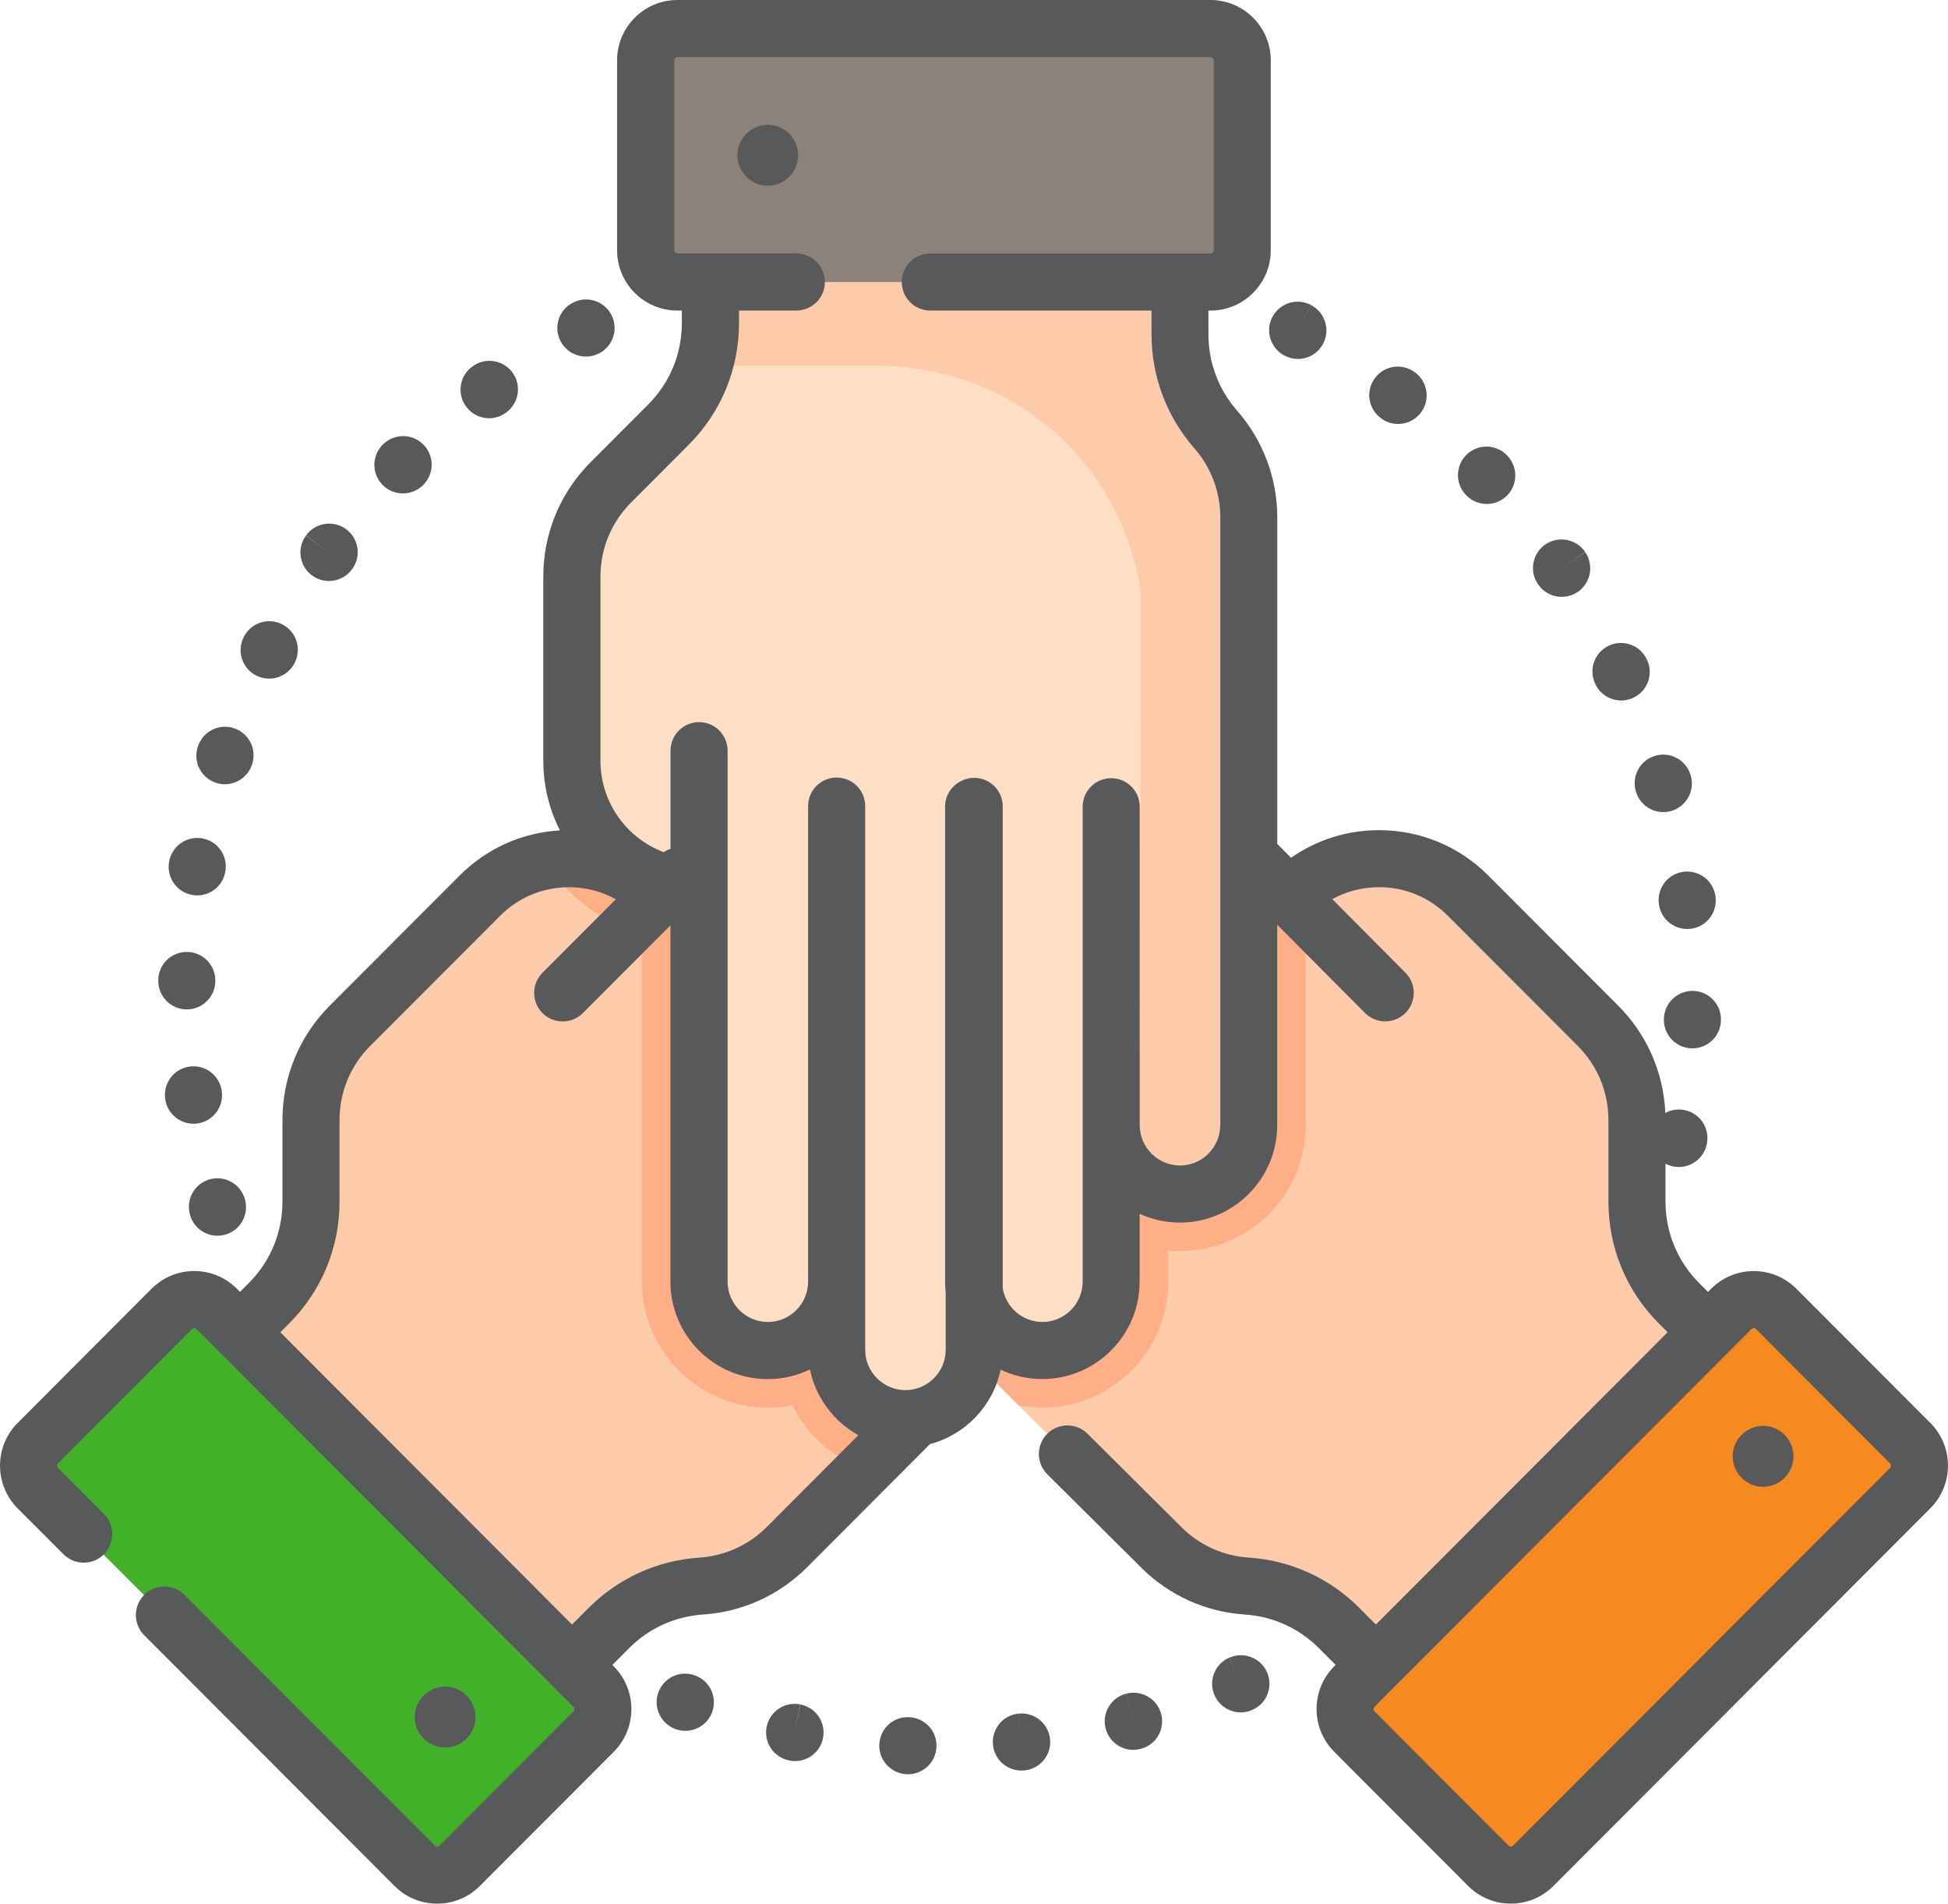 <?xml version="1.0" encoding="UTF-8"?><svg id="a" xmlns="http://www.w3.org/2000/svg" viewBox="0 0 512 500.25"><defs><style>.b{fill:#ffae85;}.c{fill:#8c8279;}.d{fill:#fecbaa;}.e{fill:#fedfc5;}.f{fill:#f6891f;}.g{fill:#43b02a;}.h{fill:#58595b;}</style></defs><path class="d" d="M305.03,406.57l-112.92-112.92c-7.08-7.08-7.09-18.53-.02-25.59,2.79-2.79,6.28-4.48,9.91-5.05,5.53-.89,11.41,.8,15.68,5.07l-29.08-29.07c-3.54-3.54-5.31-8.17-5.31-12.79,0-.96,.08-1.93,.23-2.89,.58-3.63,2.27-7.11,5.06-9.91s6.19-4.44,9.77-5.04c4.88-.81,10.01,.38,14.1,3.57l-11.07-11.07c-3.54-3.54-5.31-8.18-5.31-12.81,0-.98,.08-1.97,.24-2.94,.58-3.61,2.26-7.07,5.04-9.85s6.28-4.48,9.92-5.05c5.53-.89,11.41,.8,15.68,5.08l12.67,12.67c-4.27-4.27-5.97-10.16-5.08-15.68,.57-3.63,2.25-7.11,5.05-9.91,7.06-7.05,18.52-7.05,25.59,.02l73.38,73.39,.21-.29c3.72-3.72,8.1-6.36,12.78-7.94,11.54-3.89,24.82-1.23,34.03,7.98l34.22,34.22c6.58,6.58,10.27,15.49,10.28,24.78l.02,21.41c0,10,3.99,19.6,11.07,26.69l7.63,7.63-87.28,87.27-9.75-9.75c-6.48-6.48-15.11-10.39-24.25-10.99-8.5-.56-16.49-4.18-22.52-10.21Z"/><path class="f" d="M355.88,443.19l99.06-99.06c3.27-3.27,8.56-3.27,11.82,0l35.28,35.28c3.26,3.27,3.26,8.55,0,11.82l-99.06,99.06c-3.27,3.26-8.55,3.26-11.82,0l-35.28-35.28c-3.27-3.26-3.27-8.55,0-11.82Z"/><path class="d" d="M206.95,406.59l112.92-112.92c7.08-7.08,7.08-18.53,.02-25.59-2.79-2.8-6.28-4.48-9.91-5.06-5.53-.89-11.41,.8-15.69,5.08l29.08-29.08c3.54-3.54,5.31-8.17,5.31-12.79,0-.96-.07-1.93-.23-2.89-.58-3.63-2.27-7.11-5.06-9.91-2.76-2.77-6.19-4.44-9.77-5.04-4.88-.81-10.01,.38-14.1,3.56l11.07-11.07c3.54-3.54,5.31-8.18,5.31-12.8,0-.98-.08-1.97-.24-2.94-.58-3.61-2.26-7.07-5.04-9.85-2.79-2.79-6.28-4.48-9.92-5.05-5.53-.89-11.41,.8-15.69,5.07l-12.67,12.67c4.27-4.27,5.97-10.15,5.08-15.68-.57-3.62-2.25-7.11-5.05-9.91-7.06-7.06-18.52-7.05-25.59,.02l-73.39,73.39-.21-.29c-3.72-3.72-8.1-6.36-12.78-7.94-11.54-3.89-24.82-1.23-34.03,7.98l-34.21,34.22c-6.58,6.58-10.27,15.49-10.28,24.78l-.02,21.41c0,10.01-3.98,19.6-11.07,26.69l-7.63,7.63,87.27,87.27,9.75-9.75c6.48-6.48,15.11-10.39,24.25-10.99,8.49-.56,16.49-4.19,22.52-10.21Z"/><path class="g" d="M156.11,443.2l-99.06-99.06c-3.27-3.27-8.56-3.27-11.82,0l-35.28,35.28c-3.26,3.26-3.26,8.55,0,11.82l99.06,99.06c3.27,3.27,8.55,3.27,11.82,0l35.28-35.28c3.26-3.27,3.26-8.56,0-11.82Z"/><path class="e" d="M328.21,135.96v159.7c0,10.01-8.09,18.11-18.08,18.11-3.95,0-7.61-1.27-10.58-3.43-4.54-3.28-7.5-8.63-7.5-14.68v41.12c0,5-2.02,9.53-5.29,12.8-.68,.68-1.42,1.31-2.21,1.88-2.98,2.16-6.63,3.43-10.58,3.43s-7.52-1.24-10.47-3.35c-4.02-2.87-6.81-7.34-7.45-12.49v15.65c0,5-2.03,9.54-5.3,12.81-.69,.7-1.45,1.34-2.25,1.91-2.96,2.14-6.6,3.4-10.53,3.4s-7.61-1.27-10.59-3.44c-4.54-3.28-7.5-8.63-7.5-14.68v-17.92c0,6.04-2.96,11.4-7.5,14.68-2.97,2.16-6.62,3.43-10.58,3.43-9.98,0-18.08-8.11-18.08-18.11v-103.79l-.35,.06c-5.26,0-10.23-1.23-14.65-3.42-10.91-5.41-18.42-16.68-18.42-29.7v-48.39c0-9.3,3.69-18.21,10.25-24.79l15.12-15.15c7.07-7.08,11.04-16.68,11.04-26.7v-10.79h123.43v13.79c0,9.17,3.34,18.03,9.38,24.92,5.61,6.4,8.7,14.62,8.7,23.14Z"/><path class="b" d="M319.89,268.07c-2.79-2.8-6.28-4.48-9.91-5.06-5.53-.89-11.41,.8-15.68,5.08l29.08-29.08c3.54-3.54,5.31-8.17,5.31-12.79,0-.96-.08-1.93-.23-2.89-.58-3.64-2.26-7.11-5.05-9.91s-6.2-4.44-9.77-5.04c-4.87-.81-10,.38-14.1,3.56l11.07-11.07c3.54-3.54,5.31-8.18,5.31-12.8,0-.98-.08-1.97-.24-2.94-.58-3.61-2.26-7.07-5.04-9.85s-6.28-4.48-9.92-5.05c-5.53-.89-11.41,.8-15.68,5.07l-12.67,12.67c4.27-4.27,5.97-10.15,5.07-15.68-.57-3.62-2.25-7.11-5.05-9.91-7.06-7.06-18.52-7.05-25.59,.02l-73.39,73.39-.21-.29c-3.72-3.72-8.1-6.36-12.78-7.94-5.54-1.87-11.47-2.21-17.17-1.06,4.59,6.93,11,12.68,18.82,16.56,2.17,1.07,4.39,1.98,6.66,2.71v91c0,18.26,14.84,33.11,33.08,33.11,2.19,0,4.36-.21,6.46-.63,2.36,4.81,5.86,9.05,10.29,12.25,2.75,2,5.74,3.53,8.89,4.59l92.43-92.43c7.08-7.07,7.09-18.52,.02-25.59Z"/><path class="b" d="M343.2,295.65v-63.86c-1.55,1.09-3.03,2.32-4.42,3.71l-.2,.29-73.39-73.39c-7.07-7.07-18.54-7.08-25.59-.02-2.8,2.8-4.48,6.28-5.06,9.91-.89,5.53,.81,11.41,5.08,15.68l-12.67-12.67c-4.28-4.28-10.15-5.96-15.68-5.07-3.64,.57-7.13,2.26-9.92,5.05s-4.46,6.25-5.04,9.85c-.16,.97-.25,1.96-.24,2.94,0,4.62,1.77,9.27,5.31,12.8l11.07,11.07c-4.1-3.19-9.23-4.38-14.1-3.56-3.58,.59-7.01,2.27-9.77,5.04s-4.48,6.27-5.05,9.91c-.16,.96-.23,1.93-.23,2.89,0,4.62,1.77,9.26,5.31,12.79l29.08,29.08c-4.28-4.28-10.15-5.97-15.68-5.08-3.62,.57-7.11,2.26-9.91,5.05-7.06,7.07-7.05,18.52,.02,25.59l75.65,75.65c2.03,.39,4.11,.58,6.21,.58,7.01,0,13.71-2.17,19.35-6.26,1.44-1.04,2.8-2.2,4.04-3.44,6.25-6.24,9.68-14.55,9.68-23.41v-8.15c1.02,.09,2.05,.14,3.08,.14,18.24,0,33.08-14.86,33.08-33.11Z"/><path class="e" d="M328.21,135.96v159.7c0,10.01-8.09,18.11-18.08,18.11-.27,0-.56,0-.85-.02-3.61-.17-6.96-1.4-9.71-3.4-.01,0-.01-.01-.02-.01-4.54-3.28-7.5-8.63-7.5-14.68v41.12c0,5-2.02,9.53-5.29,12.8-.68,.68-1.42,1.31-2.21,1.88-2.98,2.16-6.63,3.43-10.58,3.43s-7.52-1.24-10.47-3.35c-4.02-2.87-6.81-7.34-7.45-12.49v15.65c0,5-2.03,9.54-5.3,12.81-.69,.7-1.45,1.34-2.25,1.91-2.96,2.14-6.6,3.4-10.53,3.4s-7.61-1.27-10.59-3.44c-4.54-3.28-7.5-8.63-7.5-14.68v-17.92c0,6.04-2.96,11.4-7.5,14.68-2.97,2.16-6.62,3.43-10.58,3.43-9.98,0-18.08-8.11-18.08-18.11v-103.79l-.35,.06c-5.26,0-10.23-1.23-14.65-3.42-10.91-5.41-18.42-16.68-18.42-29.7v-48.39c0-9.3,3.69-18.21,10.25-24.79l15.12-15.15c4.37-4.38,7.56-9.72,9.35-15.54,1.12-3.6,1.69-7.39,1.69-11.16v-10.79h123.43v13.79c0,3.09,.33,6.35,1.19,9.33,1.44,5.73,4.24,11.08,8.19,15.59,5.56,6.35,8.7,14.68,8.7,23.14Z"/><path class="d" d="M328.21,135.96v159.7c0,10.01-8.09,18.11-18.08,18.11-.27,0-.56,0-.85-.02-3.61-.17-6.96-1.4-9.71-3.4l.31-153.89c0-.93-.21-2.4-.6-4.27-6.9-33.61-35.27-56.13-69.58-56.13h-44.68c1.12-3.6,1.69-7.39,1.69-11.16v-10.79h123.43v13.79c0,3.09,.33,6.35,1.19,9.33,1.44,5.73,4.24,11.08,8.19,15.59,5.56,6.35,8.7,14.68,8.7,23.14Z"/><path class="c" d="M318.15,74.11H178.05c-4.61,0-8.36-3.74-8.36-8.36V15.86c0-4.62,3.74-8.36,8.36-8.36h140.1c4.61,0,8.36,3.74,8.36,8.36v49.89c0,4.62-3.74,8.36-8.36,8.36Z"/><path class="h" d="M210.36,447.89l-1.5,7.35,1.45-7.36c-4.06-.8-8.01,1.84-8.81,5.91-.8,4.07,1.84,8.01,5.91,8.81,.01,0,.12,.02,.14,.03,.48,.09,.95,.14,1.42,.14,3.53,0,6.67-2.5,7.36-6.09,.78-4.07-1.89-8-5.96-8.78Z"/><path class="h" d="M267.7,450.3l.75,7.46-.77-7.46c-4.12,.42-7.12,4.11-6.69,8.23,.39,3.86,3.65,6.73,7.45,6.73,.26,0,.52-.02,.78-.04l.21-.02c4.1-.48,7.01-4.18,6.55-8.28-.46-4.1-4.17-7.05-8.27-6.62Z"/><path class="h" d="M238.99,451.24h-.11c-4.13-.19-7.59,3.02-7.77,7.16-.18,4.14,3.07,7.64,7.2,7.83,.12,0,.23,0,.35,0,3.98,0,7.3-3.14,7.48-7.16,.19-4.14-3.01-7.64-7.15-7.83Z"/><path class="h" d="M182.66,440.27l-.09-.04c-3.9-1.4-8.15,.64-9.55,4.54-1.4,3.9,.67,8.21,4.57,9.61,.84,.3,1.7,.44,2.54,.44,3.07,0,5.96-1.9,7.06-4.96,1.4-3.9-.62-8.2-4.52-9.59Z"/><path class="h" d="M296.01,445.05l1.85,7.27-1.87-7.26c-4.01,1.03-6.43,5.12-5.39,9.13,.87,3.38,3.92,5.63,7.26,5.63,.62,0,1.25-.08,1.88-.24,.03,0,.16-.04,.2-.05,3.98-1.09,6.31-5.18,5.25-9.16-1.06-3.98-5.17-6.36-9.16-5.32Z"/><path class="h" d="M323.12,435.59l2.97,6.88-3-6.88c-3.8,1.66-5.54,6.07-3.88,9.87,1.23,2.82,3.99,4.51,6.88,4.51,1,0,2.02-.2,2.99-.62,.03-.02,.15-.07,.18-.08,3.76-1.7,5.42-6.11,3.74-9.88-1.68-3.77-6.11-5.46-9.89-3.8Z"/><path class="h" d="M154.01,93.7c1.2,0,2.43-.29,3.55-.89,3.66-1.95,5.04-6.49,3.09-10.15-1.95-3.65-6.49-5.04-10.14-3.09l-.09,.05c-3.65,1.95-4.99,6.47-3.04,10.12,1.34,2.52,3.95,3.95,6.64,3.95Z"/><path class="h" d="M67.25,177.47c1.11,.58,2.3,.86,3.48,.86,2.7,0,5.31-1.46,6.65-4.02l.13-.26c1.83-3.72,.3-8.21-3.42-10.04-3.69-1.82-8.15-.32-10,3.35-1.91,3.66-.5,8.19,3.16,10.11Z"/><path class="h" d="M56.7,205.68c.8,.27,1.61,.4,2.41,.4,3.12,0,6.04-1.97,7.1-5.1l.1-.3c1.22-3.96-1-8.16-4.96-9.37-3.93-1.21-8.09,.97-9.35,4.88-1.32,3.92,.79,8.17,4.71,9.49Z"/><path class="h" d="M82.05,151.23c1.33,.97,2.88,1.44,4.41,1.44,2.32,0,4.61-1.07,6.07-3.09l.1-.13c2.41-3.37,1.62-8.04-1.74-10.45-3.36-2.41-8.05-1.64-10.46,1.72l6.04,4.45-6.07-4.41c-2.44,3.35-1.7,8.04,1.65,10.48Z"/><path class="h" d="M128.55,109.9c1.57,0,3.16-.5,4.52-1.53,3.34-2.45,4.07-7.14,1.62-10.48-2.45-3.34-7.14-4.07-10.48-1.62l-.19,.14c-3.3,2.5-3.95,7.22-1.45,10.52,1.48,1.95,3.71,2.97,5.98,2.97Z"/><path class="h" d="M50,319.43c.99,3.22,3.95,5.29,7.16,5.29,.73,0,1.48-.11,2.21-.34,3.94-1.21,6.16-5.38,4.98-9.32-1.13-3.94-5.21-6.25-9.18-5.17-4,1.09-6.35,5.21-5.26,9.21,.02,.08,.07,.25,.1,.33Z"/><path class="h" d="M105.89,129.66c1.95,0,3.9-.75,5.37-2.25,2.93-2.93,2.93-7.68,0-10.61s-7.68-2.93-10.61,0l-.12,.12c-2.9,2.96-2.84,7.7,.12,10.6,1.46,1.43,3.35,2.14,5.25,2.14Z"/><path class="h" d="M58.29,286.73c-.53-4.07-4.25-6.96-8.33-6.48-4.11,.49-7.05,4.22-6.56,8.34l.04,.3c.55,3.73,3.75,6.4,7.41,6.4,.36,0,.73-.03,1.1-.08,4.08-.59,6.91-4.39,6.34-8.47Z"/><path class="h" d="M48.87,265.25c.08,0,.15,0,.23,0,4.04,0,7.38-3.21,7.49-7.28v-.32c0-4.14-3.35-7.5-7.49-7.5s-7.45,3.3-7.5,7.4c-.11,4.13,3.14,7.57,7.27,7.7Z"/><path class="h" d="M50.51,235.17c.45,.08,.89,.12,1.33,.12,3.56,0,6.72-2.55,7.38-6.18,.02-.11,.04-.22,.05-.33,.61-4.1-2.23-7.91-6.33-8.51-4.05-.6-7.84,2.18-8.5,6.22-.71,4.07,2,7.95,6.07,8.68Z"/><path class="h" d="M404.3,153.6c1.45,2.11,3.79,3.24,6.17,3.24,1.46,0,2.95-.43,4.25-1.32,3.41-2.34,4.27-7.02,1.93-10.43l-6.23,4.17,6.21-4.21c-2.33-3.43-6.99-4.32-10.42-2-3.43,2.32-4.32,6.99-2,10.42l.09,.13Z"/><path class="h" d="M442.6,229.07c-4.12,.46-7.08,4.18-6.61,8.29l.04,.32c.54,3.74,3.75,6.44,7.42,6.44,.35,0,.71-.02,1.07-.07,4.07-.58,6.9-4.33,6.38-8.39-.47-4.11-4.2-7.05-8.29-6.59Z"/><path class="h" d="M429.95,207.91l.03,.1c.96,3.27,3.95,5.39,7.19,5.39,.7,0,1.41-.1,2.12-.31,3.98-1.17,6.25-5.34,5.08-9.31l-.03-.1c-1.17-3.98-5.34-6.25-9.31-5.08-3.97,1.17-6.25,5.34-5.08,9.31Z"/><path class="h" d="M419.35,179.86c1.31,2.66,3.98,4.21,6.77,4.21,1.11,0,2.23-.25,3.29-.77,3.71-1.83,5.26-6.3,3.43-10.02l-6.8,3.17,6.79-3.18c-1.76-3.75-6.22-5.36-9.97-3.61s-5.37,6.22-3.61,9.97l.11,.22Z"/><path class="h" d="M385.41,130.18c1.47,1.5,3.41,2.25,5.36,2.25s3.79-.71,5.25-2.14c2.94-2.88,3-7.57,.17-10.54-2.81-3.03-7.54-3.21-10.58-.41-3.04,2.81-3.23,7.55-.42,10.6l.23,.24Z"/><path class="h" d="M445.04,260.39c-4.12-.11-7.57,3.12-7.71,7.25-.19,4.11,2.96,7.6,7.07,7.83,.14,0,.28,.01,.43,.01,3.95,0,7.26-3.09,7.48-7.09v-.31c.13-4.14-3.13-7.57-7.27-7.7Z"/><path class="h" d="M337.45,93.35l.18,.1c1.12,.59,2.32,.88,3.5,.88,2.67,0,5.25-1.44,6.61-3.96,1.95-3.64,.58-8.18-3.05-10.15l-3.63,6.56,3.61-6.58c-3.63-1.99-8.19-.66-10.18,2.97-1.99,3.63-.66,8.19,2.97,10.18Z"/><path class="h" d="M362.82,109.8l.12,.09c1.36,1.03,2.95,1.52,4.53,1.52,2.27,0,4.5-1.02,5.98-2.97,2.5-3.3,1.86-8-1.44-10.51l-.05-.04c-3.29-2.52-7.99-1.91-10.52,1.38s-1.9,8,1.38,10.52Z"/><path class="h" d="M507.37,373.93l-35.21-35.27c-3-3-6.98-4.65-11.21-4.65s-8.22,1.65-11.21,4.65l-.82,.82-2.31-2.31c-2.86-2.86-5.07-6.2-6.57-9.82-.13-.48-.31-.95-.54-1.39-1.15-3.23-1.75-6.66-1.75-10.19v-9.98c.68,.36,1.43,.62,2.23,.76,.43,.07,.86,.11,1.28,.11,3.56,0,6.71-2.54,7.37-6.15,.8-4.05-1.83-8-5.89-8.81-1.79-.36-3.55-.05-5.04,.76-.46-10.66-4.82-20.61-12.39-28.2l-34.16-34.21c-7.66-7.68-17.86-11.9-28.7-11.9-8.39,0-16.38,2.54-23.12,7.25l-3.62-3.64v-85.78c0-10.34-3.75-20.32-10.57-28.09-4.85-5.52-7.52-12.62-7.52-19.98v-6.29h.52c8.74,0,15.86-7.11,15.86-15.86V15.86c0-8.75-7.11-15.86-15.86-15.86H178.05c-8.74,0-15.86,7.11-15.86,15.86v49.89c0,8.75,7.11,15.86,15.86,15.86h1.16v3.29c0,8.09-3.14,15.69-8.85,21.4l-15.12,15.15c-8.02,8.04-12.44,18.72-12.44,30.09v48.39c0,6.57,1.58,12.78,4.36,18.28-9.95,.57-19.21,4.72-26.32,11.83l-34.16,34.21c-8.02,8.04-12.44,18.73-12.44,30.09v21.42c0,8.09-3.14,15.69-8.85,21.4l-2.29,2.29s-.02,.02-.03,.02l-.81-.82c-3-3-6.98-4.65-11.21-4.65s-8.22,1.65-11.21,4.65L4.63,373.93c-6.17,6.18-6.17,16.25,0,22.43l12.06,12.07c2.93,2.93,7.68,2.94,10.61,.01,2.93-2.93,2.94-7.68,0-10.61l-12.05-12.08c-.34-.34-.34-.89,0-1.23l35.21-35.27c.33-.33,.86-.33,1.19,0l6.12,6.13h0l83.58,83.73,9.36,9.38c.34,.34,.34,.89,0,1.23l-35.21,35.27c-.33,.33-.87,.33-1.2,0l-65.78-65.89c-2.93-2.93-7.68-2.94-10.61-.01-2.93,2.93-2.94,7.68-.01,10.61l65.79,65.89c2.99,3,6.98,4.65,11.21,4.65s8.21-1.65,11.21-4.65l35.21-35.27c6.17-6.18,6.17-16.24,0-22.43l-.38-.38,4.44-4.45c5.19-5.2,12.08-8.32,19.4-8.8,10.31-.67,20.01-5.07,27.31-12.38l32.34-32.41c9.33-2.45,16.59-10.05,18.56-19.56,3.32,1.58,7.04,2.47,10.96,2.47,14.11,0,25.58-11.49,25.58-25.61v-17.81c3.23,1.47,6.81,2.3,10.58,2.3,14.11,0,25.58-11.49,25.58-25.61v-52.65l23.07,23.18c1.46,1.47,3.39,2.21,5.32,2.21s3.83-.73,5.29-2.18c2.93-2.92,2.95-7.67,.02-10.61l-19.23-19.33c3.72-2.05,7.92-3.14,12.29-3.14,6.83,0,13.25,2.66,18.08,7.5l34.16,34.21c5.2,5.21,8.06,12.13,8.06,19.49v21.42c0,12.09,4.7,23.45,13.23,32l2.33,2.33-10.88,10.9-65.8,65.91-3.67-3.68s-.07-.07-.11-.11l-.64-.65c-7.77-7.78-18.08-12.45-29.04-13.16-6.67-.43-12.94-3.28-17.69-8.03l-24.64-24.51c-2.94-2.92-7.69-2.91-10.61,.03-2.92,2.94-2.91,7.69,.03,10.61l24.63,24.49c7.3,7.32,17,11.71,27.31,12.38,7.32,.47,14.21,3.6,19.4,8.79l.36,.36c.2,.22,.4,.43,.62,.62l3.46,3.46-.38,.39c-6.17,6.18-6.17,16.24,0,22.43l35.21,35.27c3,3,6.98,4.65,11.21,4.65s8.22-1.65,11.21-4.65l99.07-99.24c6.17-6.18,6.17-16.24,0-22.43Zm-64.58-74.58l-.14-.02-1.37-.28,1.51,.3Zm-241.3,101.94c-4.72,4.73-11,7.58-17.66,8.01-10.96,.71-21.28,5.39-29.05,13.16l-4.43,4.43-3.98-3.99c-.05-.05-.1-.11-.15-.15l-72.54-72.66,2.33-2.33c8.53-8.55,13.23-19.91,13.23-32v-21.42c0-7.36,2.86-14.29,8.06-19.49l34.16-34.21c4.83-4.84,11.25-7.5,18.08-7.5,4.38,0,8.59,1.1,12.32,3.17l-19.27,19.3c-2.93,2.93-2.92,7.68,0,10.61,1.46,1.46,3.38,2.19,5.3,2.19s3.84-.73,5.31-2.2l23.01-23.05v93.63c0,14.12,11.48,25.61,25.58,25.61,3.98,0,7.74-.91,11.1-2.54,1.52,7.43,6.27,13.7,12.71,17.27l-24.12,24.18Zm119.23-105.64c0,5.85-4.75,10.61-10.58,10.61s-10.58-4.76-10.58-10.61v-83.66c0-4.14-3.36-7.5-7.5-7.5s-7.5,3.36-7.5,7.5v124.78c0,5.85-4.75,10.61-10.58,10.61-5.24,0-9.59-3.84-10.43-8.86v-126.62c0-4.14-3.36-7.5-7.5-7.5-1.33,0-2.59,.35-3.67,.96-2.37,1.26-3.98,3.75-3.98,6.62v124.78c0,.95,.05,1.89,.16,2.81v15.11c0,5.85-4.75,10.61-10.58,10.61s-10.58-4.76-10.58-10.61V211.82c0-4.14-3.36-7.5-7.5-7.5s-7.5,3.36-7.5,7.5v124.95c0,5.85-4.75,10.61-10.58,10.61s-10.58-4.76-10.58-10.61V197.26c0-4.14-3.36-7.5-7.5-7.5s-7.5,3.36-7.5,7.5v25.8c-.63,.2-1.24,.49-1.8,.86-9.7-3.64-16.62-13.03-16.62-24v-48.39c0-7.36,2.86-14.29,8.06-19.49l15.12-15.15c8.54-8.55,13.23-19.91,13.23-32v-3.29h15.08c4.14,0,7.5-3.36,7.5-7.5s-3.36-7.5-7.5-7.5h-31.23c-.47,0-.86-.39-.86-.86V15.86c0-.47,.38-.86,.86-.86h140.09c.48,0,.86,.39,.86,.86v49.89c0,.48-.38,.86-.86,.86h-73.65c-4.14,0-7.5,3.36-7.5,7.5s3.36,7.5,7.5,7.5h58.14v6.29c0,11,3.99,21.61,11.23,29.87,4.41,5.03,6.85,11.49,6.85,18.19v159.7Zm176.04,90.1l-99.07,99.24c-.16,.17-.36,.25-.6,.25s-.43-.08-.6-.25l-35.21-35.27c-.34-.34-.34-.89,0-1.23l5.67-5.68h0l57.51-57.61,35.89-35.95c.33-.33,.86-.33,1.19,0l35.21,35.27c.34,.34,.34,.89,0,1.23Z"/><path class="h" d="M201.8,32.8c-4.4,0-7.98,3.59-7.98,8s3.58,8,7.98,8,7.99-3.59,7.99-8-3.58-8-7.99-8Z"/><path class="h" d="M463.4,374.69c-4.41,0-7.99,3.59-7.99,8s3.58,8,7.99,8,7.98-3.59,7.98-8-3.58-8-7.98-8Z"/><path class="h" d="M124.98,451.2c0-4.41-3.58-8-7.98-8s-7.99,3.59-7.99,8,3.58,8,7.99,8,7.98-3.59,7.98-8Z"/></svg>